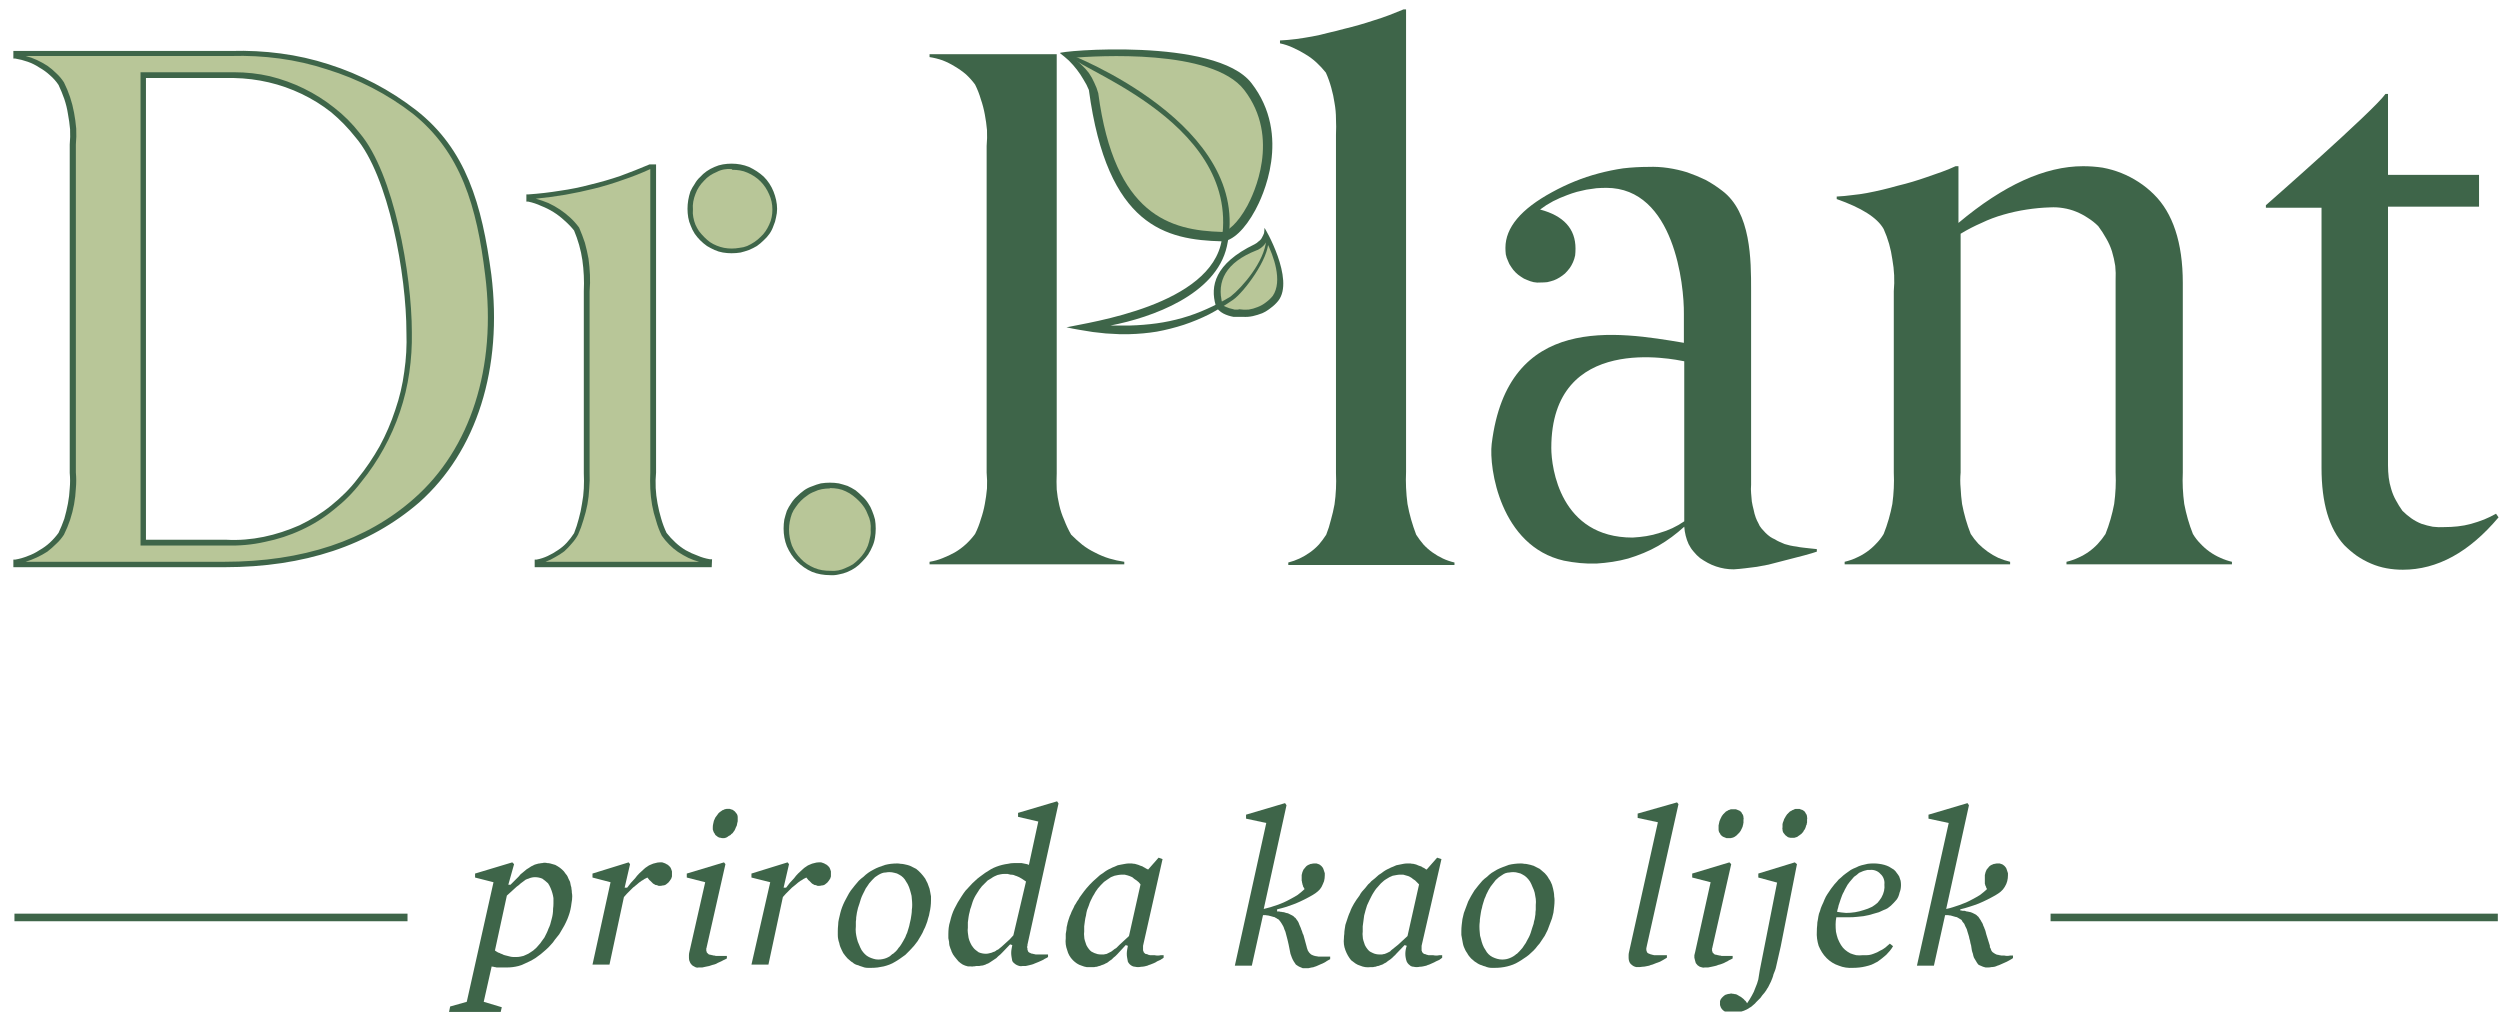 <?xml version="1.0" encoding="UTF-8"?> <svg xmlns="http://www.w3.org/2000/svg" viewBox="0 0 692 280" width="692" height="280"><style>.a{fill:#b8c698}.b{fill:#3e6549}</style><path class="a" d="m4.4 156.2v-0.7q1.9-0.3 3.7-1 1.7-0.6 3.4-1.6 1.6-0.9 3-2.2 1.4-1.2 2.6-2.7 0.9-2 1.6-4.1 0.7-2 1.1-4.2 0.4-2.1 0.5-4.3 0.1-2.2 0-4.4v-91q0.1-2.2 0-4.3-0.1-2.2-0.5-4.4-0.4-2.1-1.1-4.2-0.7-2.1-1.6-4-1.2-1.5-2.6-2.8-1.4-1.3-3-2.3-1.6-1-3.4-1.6-1.8-0.7-3.7-1v-0.7h59.6q6.8-0.3 13.6 0.7 6.7 0.9 13.2 3 6.5 2.1 12.5 5.2 6.1 3.2 11.5 7.3c13.5 10.8 17.9 26.1 20.3 45.3 3.7 29.7-6.7 50.6-20 62.4-13.3 11.8-31 17.6-53 17.6zm35.3-6h22.9c3.5 0.1 7.1-0.1 10.5-0.8 3.5-0.7 6.9-1.8 10.1-3.3 3.2-1.5 6.2-3.4 9-5.6 2.7-2.2 5.2-4.7 7.4-7.5q3.4-4.3 6.1-9.2 2.6-4.8 4.4-10.1 1.7-5.2 2.5-10.7 0.8-5.5 0.6-11c0-15.3-4.7-43.4-14.2-54.5q-3.1-3.9-6.9-7-3.9-3-8.3-5.2-4.4-2.2-9.2-3.3-4.8-1.1-9.8-1.1h-25.1z"></path><path class="b" d="m62.1 157h-58.4v-2.1h0.5q1.8-0.3 3.5-1 1.7-0.6 3.2-1.6 1.6-0.9 2.9-2.1 1.3-1.2 2.4-2.7 0.9-1.9 1.6-3.9 0.6-2.1 1-4.2 0.4-2.1 0.5-4.2 0.2-2.1 0-4.3v-90.9q0.2-2.1 0.1-4.2-0.2-2.2-0.6-4.3-0.3-2-1-4.1-0.7-2-1.6-3.9-1-1.5-2.4-2.7-1.3-1.2-2.9-2.1-1.5-1-3.2-1.6-1.7-0.6-3.5-0.9h-0.5v-2.1h60.3q6.9-0.2 13.7 0.7 6.8 0.9 13.3 3 6.6 2.1 12.7 5.3 6.1 3.2 11.5 7.4c13.8 10.8 18.2 26 20.8 45.5 3.2 25.9-4 48.9-20 63.1-13.8 11.9-31.8 17.9-53.9 17.9zm-55-1.5h55c21.7 0 39.4-5.9 52.5-17.5 15.7-13.8 22.9-36.4 19.7-61.8-2.3-19.1-6.7-34-20-44.7q-5.3-4.1-11.3-7.2-6-3.1-12.5-5.1-6.4-2.1-13.1-3-6.7-0.9-13.4-0.7h-56.9q1.6 0.4 3.1 1.1 1.5 0.7 2.9 1.6 1.3 0.9 2.5 2.1 1.2 1.1 2.1 2.5 1 2 1.7 4.1 0.7 2.1 1.1 4.3 0.4 2.1 0.6 4.4 0.1 2.2-0.1 4.4v90.8q0.2 2.2 0 4.4-0.1 2.2-0.5 4.4-0.4 2.2-1.1 4.3-0.7 2.1-1.7 4.1-0.9 1.4-2.1 2.5-1.2 1.2-2.5 2.2-1.4 0.9-2.9 1.6-1.5 0.7-3.1 1.2zm55.5-4.5h-23.7v-131h25.9q5.1 0 9.9 1.1 4.9 1.2 9.4 3.4 4.5 2.2 8.4 5.3 4 3.1 7.1 7.1c9.4 11.1 14.4 39.1 14.4 55.1q0.1 5.6-0.7 11.1-0.8 5.6-2.6 10.9-1.8 5.3-4.5 10.2-2.7 4.9-6.2 9.2c-2.2 2.9-4.7 5.4-7.5 7.6-2.8 2.3-5.8 4.2-9.1 5.7-3.2 1.5-6.6 2.6-10.1 3.3-3.5 0.8-7.1 1.1-10.7 1zm-22.2-1.6h22.2c3.5 0.2 7-0.1 10.4-0.8 3.4-0.7 6.7-1.8 9.9-3.2 3.1-1.5 6.1-3.3 8.8-5.5 2.7-2.2 5.2-4.6 7.3-7.4q3.4-4.2 6.1-9 2.6-4.8 4.3-10 1.8-5.2 2.5-10.6 0.8-5.4 0.6-10.9c0-15.8-4.9-43.3-14.1-54q-3-3.8-6.7-6.9-3.8-3-8.2-5.1-4.4-2.1-9.1-3.2-4.7-1.1-9.6-1.2h-24.4z"></path><path class="a" d="m146.4 55.1v-0.7q4.3-0.3 8.6-1 4.3-0.6 8.6-1.7 4.2-1 8.3-2.5 4.1-1.4 8.1-3.2h0.7v84.8q-0.1 2.2 0 4.4 0.2 2.2 0.6 4.4 0.4 2.2 1.1 4.3 0.7 2.1 1.6 4.1 1.1 1.5 2.5 2.7 1.4 1.3 3 2.3 1.6 0.9 3.3 1.6 1.8 0.6 3.6 1v0.7h-47.8v-0.7q1.7-0.4 3.3-1.1 1.5-0.7 2.9-1.6 1.4-1 2.6-2.2 1.1-1.3 2-2.7 0.9-2 1.5-4.1 0.5-2.1 0.9-4.2 0.4-2.2 0.5-4.4 0.1-2.1-0.1-4.3v-50.4q0.2-2.2 0.1-4.4-0.1-2.2-0.4-4.4-0.4-2.2-1-4.3-0.6-2.1-1.5-4.1c-1.8-3.2-6.2-5.9-13-8.3z"></path><path class="b" d="m197 157h-49v-2.1h0.5q1.6-0.3 3.1-1 1.5-0.7 2.8-1.6 1.4-0.9 2.5-2.1 1.1-1.2 2-2.6 0.8-2 1.3-4 0.6-2.1 0.9-4.2 0.4-2.1 0.5-4.2 0.1-2.1 0-4.2v-50.4q0.1-2.2 0-4.3-0.1-2.2-0.4-4.3-0.3-2.1-0.9-4.2-0.6-2.1-1.4-4-1.2-1.5-2.7-2.8-1.4-1.3-3-2.3-1.6-1-3.4-1.7-1.7-0.8-3.6-1.2h-0.5v-2h0.7q4.3-0.3 8.6-1 4.3-0.6 8.4-1.7 4.2-1 8.3-2.4 4.1-1.5 8.1-3.2h0.3 1.5v85.3q-0.2 2.1-0.1 4.3 0.1 2.1 0.5 4.2 0.4 2.2 1 4.2 0.6 2.1 1.5 4 1.1 1.4 2.5 2.7 1.3 1.2 2.8 2.1 1.6 0.9 3.3 1.5 1.6 0.7 3.4 1h0.6zm-46-1.5h42.5q-1.5-0.4-3-1.1-1.4-0.7-2.8-1.6-1.3-0.9-2.4-2-1.2-1.2-2.1-2.5-1-2-1.6-4.2-0.7-2.1-1.1-4.3-0.4-2.3-0.5-4.5-0.1-2.3 0-4.5v-84q-3.7 1.7-7.6 3-3.9 1.4-7.9 2.4-4 1-8 1.7-4.1 0.7-8.2 1.1 1.8 0.5 3.5 1.2 1.7 0.8 3.2 1.8 1.5 1 2.9 2.3 1.3 1.2 2.4 2.7 0.9 2.1 1.6 4.2 0.6 2.2 1 4.4 0.3 2.2 0.4 4.5 0.1 2.2-0.1 4.5v50.2q0.1 2.2-0.1 4.4-0.1 2.2-0.5 4.4-0.4 2.1-1.1 4.3-0.6 2.1-1.5 4.1-0.7 1.3-1.7 2.4-1 1.2-2.1 2.2-1.2 0.9-2.5 1.6-1.3 0.8-2.7 1.3z"></path><path class="a" d="m194.4 66q-0.8-0.8-1.4-1.7-0.7-0.9-1.1-2-0.4-1-0.7-2.1-0.2-1.1-0.2-2.2 0-1.2 0.2-2.3 0.2-1.1 0.6-2.2 0.5-1.1 1.1-2 0.6-1 1.4-1.8 0.8-0.8 1.7-1.5 0.9-0.6 2-1.1 1-0.4 2.1-0.6 1.1-0.3 2.2-0.3 1.2 0 2.3 0.2 1.2 0.3 2.3 0.7 1 0.4 2 1.1 1 0.6 1.8 1.5 0.8 0.8 1.5 1.7 0.6 1 1.1 2.1 0.4 1.1 0.6 2.2 0.2 1.1 0.2 2.3 0 1.1-0.2 2.2-0.2 1.1-0.7 2.2-0.4 1-1.1 1.9-0.6 0.9-1.4 1.7-0.8 0.8-1.8 1.5-1 0.6-2.1 1-1 0.5-2.2 0.7-1.1 0.2-2.3 0.2-1.1 0-2.2-0.2-1.1-0.3-2.1-0.7-1-0.4-1.9-1.1-0.9-0.6-1.7-1.4z"></path><path class="b" d="m202.5 70.1q-1.2 0-2.4-0.2-1.2-0.2-2.3-0.7-1.1-0.5-2.1-1.1-1-0.7-1.9-1.6-0.8-0.8-1.5-1.8-0.7-1.1-1.1-2.2-0.5-1.1-0.7-2.3-0.2-1.2-0.2-2.4 0-1.2 0.2-2.4 0.2-1.2 0.6-2.4 0.5-1.1 1.2-2.1 0.6-1.1 1.5-1.9 0.8-0.9 1.8-1.6 1-0.7 2.2-1.2 1.1-0.5 2.3-0.7 1.2-0.2 2.4-0.2c1.7 0 3.3 0.3 4.8 0.9 1.5 0.7 2.9 1.6 4.1 2.7 1.2 1.2 2.1 2.6 2.7 4.1 0.6 1.5 1 3.2 1 4.8q0 1.2-0.3 2.4-0.2 1.2-0.7 2.3-0.4 1.2-1.1 2.2-0.7 1-1.6 1.8-0.9 0.9-1.9 1.6-1 0.6-2.2 1.1-1.1 0.4-2.3 0.7-1.2 0.2-2.5 0.2zm0-23.3q-1.1-0.1-2.1 0.1-1.1 0.2-2 0.7-1 0.4-1.9 1-0.9 0.6-1.6 1.4-0.8 0.8-1.4 1.7-0.6 0.9-1 2-0.4 1-0.6 2.1-0.2 1.1-0.1 2.2-0.1 1.1 0.1 2.1 0.2 1.1 0.6 2.1 0.4 0.9 1 1.8 0.7 0.9 1.4 1.6 0.8 0.8 1.6 1.4 0.9 0.6 1.9 1 1 0.4 2 0.6 1.1 0.2 2.1 0.2 1.1 0 2.2-0.2 1.1-0.1 2.1-0.5 1.1-0.5 2-1.1 0.9-0.6 1.7-1.4 0.8-0.7 1.4-1.6 0.6-0.9 1-1.8 0.5-1 0.7-2.1 0.2-1 0.2-2.1c0-1.5-0.3-2.9-0.9-4.2-0.6-1.4-1.4-2.6-2.4-3.6-1-1-2.2-1.8-3.6-2.4-1.3-0.6-2.8-0.8-4.2-0.8z"></path><path class="a" d="m229.7 158.5q-1.2 0-2.4-0.2-1.1-0.2-2.2-0.7-1.1-0.5-2.1-1.1-1-0.7-1.8-1.6-0.9-0.8-1.6-1.8-0.7-1-1.1-2.1-0.5-1.1-0.7-2.3-0.2-1.2-0.2-2.4 0-1.2 0.2-2.3 0.3-1.2 0.7-2.3 0.5-1.1 1.1-2 0.7-1 1.6-1.8 0.8-0.9 1.8-1.5 1-0.7 2.1-1.2 1.1-0.4 2.3-0.6 1.1-0.3 2.3-0.2 1.2-0.1 2.4 0.2 1.1 0.2 2.2 0.6 1.1 0.5 2.1 1.2 0.9 0.6 1.8 1.5 0.8 0.8 1.5 1.8 0.6 0.9 1.1 2 0.4 1.1 0.7 2.3 0.2 1.1 0.2 2.3 0 1.2-0.2 2.4-0.3 1.1-0.7 2.3-0.5 1.1-1.1 2.1-0.7 1-1.5 1.8-0.9 0.9-1.8 1.6-1 0.6-2.1 1.1-1.1 0.5-2.2 0.7-1.2 0.2-2.4 0.2z"></path><path class="b" d="m229.7 159.2c-1.7 0-3.4-0.3-4.9-0.9-1.6-0.7-3-1.7-4.2-2.9-1.2-1.2-2.1-2.6-2.8-4.2-0.6-1.5-0.9-3.2-0.9-4.9q0-1.3 0.2-2.5 0.3-1.2 0.7-2.4 0.5-1.1 1.2-2.1 0.7-1.1 1.6-1.9 0.9-0.9 2-1.7 1-0.7 2.2-1.1 1.2-0.5 2.4-0.8 1.3-0.2 2.5-0.2 1.3 0 2.5 0.2 1.2 0.3 2.4 0.7 1.1 0.5 2.2 1.2 1 0.8 1.9 1.7 0.9 0.8 1.6 1.9 0.7 1 1.1 2.1 0.5 1.2 0.8 2.4 0.2 1.2 0.2 2.5 0 1.3-0.2 2.5-0.2 1.3-0.7 2.4-0.5 1.2-1.2 2.3-0.7 1-1.6 1.9-0.9 1-1.9 1.7-1 0.7-2.2 1.2-1.2 0.5-2.4 0.7-1.2 0.3-2.5 0.2zm0-24q-1.1 0-2.2 0.2-1.1 0.2-2.1 0.7-1.1 0.4-2 1.1-0.9 0.6-1.7 1.4-0.8 0.8-1.4 1.7-0.7 0.9-1.1 1.9-0.4 1.1-0.6 2.2-0.2 1.1-0.2 2.2c0 1.5 0.3 3 0.8 4.4 0.6 1.4 1.4 2.6 2.5 3.7 1 1.1 2.3 1.9 3.7 2.5 1.4 0.6 2.9 0.8 4.4 0.8q1.1 0.1 2.2-0.1 1.1-0.2 2.1-0.7 1-0.4 2-1 0.9-0.7 1.7-1.5 0.8-0.8 1.4-1.7 0.6-0.9 1-1.9 0.4-1.1 0.6-2.2 0.3-1.1 0.2-2.2 0.1-1.1-0.1-2.2-0.2-1.1-0.7-2.1-0.4-1.1-1-2-0.6-0.9-1.4-1.7-0.8-0.8-1.7-1.5-0.9-0.7-2-1.2-1-0.5-2.1-0.7-1.1-0.2-2.3-0.2z"></path><path class="a" d="m345.8 56.9c0.4-0.8 11.4-18.4-0.5-32.6-9.8-11.7-34.2-10.5-43.5-9.8-1.5 0-2.6 0-3 0h-4l3 2.5q1.1 0.9 2.1 1.9 0.9 1.1 1.6 2.2 0.8 1.2 1.3 2.5 0.5 1.3 0.8 2.7c0.6 8.8 3.2 40.6 32.4 38.8-0.8 1.1 2.2 0 2.2 0 0 0 0.3-1.1 1-1.3 1.9-0.2 4.4-2.8 6.6-6.9z"></path><path class="a" d="m352.6 69.5l-0.3-0.6q-0.1-0.3-0.2-0.5-0.1-0.2-0.2-0.5-0.1-0.2-0.2-0.5 0-0.2-0.1-0.5l-1.1-0.9-1.5 0.8q-0.1 0.4-0.2 0.7-0.2 0.3-0.5 0.6-0.2 0.3-0.5 0.5-0.3 0.2-0.7 0.3c-7.5 3.1-10.8 8.7-8.9 14.9 0.4 1 1.5 2.3 5.4 2.4h0.5q1.3 0.1 2.6-0.2 1.3-0.3 2.5-1 1.2-0.6 2.1-1.6 1-0.9 1.6-2.1c2.7-3.7 0-11.1-0.3-11.8z"></path><path class="b" d="m344 87.7h-0.8-1.8c-1.6-0.3-4.2-1.1-4.9-3.2-1.5-5.2-0.4-11.5 10.8-16.9q0.6-0.3 1.1-0.8 0.6-0.4 0.9-1 0.4-0.7 0.6-1.3 0.1-0.7 0.1-1.4c0-0.3 8.5 14.3 3.8 20.2q-0.9 1.1-2 1.9-1.1 0.9-2.4 1.5-1.3 0.5-2.6 0.8-1.4 0.3-2.8 0.2zm6.5-20.7q-0.2 0.4-0.5 0.7-0.3 0.4-0.7 0.7-0.3 0.3-0.7 0.5-0.4 0.3-0.8 0.4c-8.4 3.3-11.2 8.5-9.4 14.9 0 0.4 1.4 1.1 3 1.4q0.2 0.1 0.4 0.1 0.2 0 0.4 0 0.2 0 0.4 0 0.2 0 0.4-0.1 1.3 0.2 2.6 0.1 1.3-0.2 2.5-0.7 1.3-0.5 2.3-1.3 1.1-0.8 1.9-1.8c2.8-4.1 0.2-11.2-1.7-14.9z"></path><path class="b" d="m354.3 12v-0.8q2.2-0.1 4.5-0.4 2.2-0.3 4.4-0.7 2.2-0.4 4.4-1 2.2-0.5 4.4-1.1 2.1-0.5 4.2-1.1 2.1-0.6 4.2-1.3 2-0.6 4.1-1.4 2-0.8 4-1.6h0.7v128q-0.1 2.2 0 4.4 0.1 2.3 0.4 4.5 0.4 2.2 1 4.3 0.6 2.1 1.4 4.2 0.9 1.4 2 2.7 1.1 1.2 2.5 2.2 1.4 1 2.9 1.7 1.5 0.7 3.2 1.1v0.7h-46v-0.7q1.6-0.4 3.1-1.1 1.5-0.7 2.9-1.7 1.4-1 2.5-2.2 1.1-1.3 2-2.7 0.8-2 1.3-4.1 0.6-2.1 1-4.3 0.3-2.1 0.4-4.3 0.1-2.1 0-4.3v-93.7q0.1-2.2 0-4.4 0-2.2-0.4-4.4-0.3-2.1-0.9-4.2-0.6-2.2-1.5-4.2-1.2-1.5-2.6-2.8-1.4-1.3-3.1-2.3-1.6-1-3.4-1.8-1.7-0.8-3.6-1.2z"></path><path class="b" d="m444.6 52q-1.3 0-2.7 0.1-1.4 0.2-2.8 0.4-1.3 0.3-2.6 0.6-1.4 0.4-2.7 0.9-1 0.4-2 0.8-0.9 0.4-1.9 0.9-0.9 0.5-1.9 1.1-0.9 0.6-1.7 1.2 9.8 2.6 9.8 10.8 0 1-0.1 1.9-0.2 1-0.6 1.9-0.4 0.9-0.9 1.6-0.6 0.8-1.3 1.5-0.7 0.6-1.5 1.1-0.8 0.5-1.6 0.8-0.9 0.3-1.8 0.5-0.9 0.1-1.9 0.1-0.9 0.1-1.9-0.1-0.9-0.2-1.8-0.6-0.9-0.3-1.7-0.9-0.8-0.5-1.5-1.2-0.7-0.7-1.2-1.5-0.6-0.8-0.9-1.7-0.4-0.8-0.6-1.8-0.1-0.9-0.1-1.8 0-8.4 12.9-15.4 3.1-1.7 6.3-3 3.2-1.3 6.6-2.2 3.4-0.9 6.8-1.4 3.5-0.4 7-0.4 2.7-0.1 5.4 0.3 2.7 0.4 5.3 1.2 2.6 0.9 5.1 2.1 2.4 1.3 4.6 3c8 6 8 19.2 8 27.5v53.9q-0.1 1.2 0 2.3 0.1 1.2 0.2 2.3 0.2 1.2 0.5 2.3 0.2 1.1 0.6 2.2 0.3 0.8 0.7 1.5 0.3 0.8 0.9 1.5 0.5 0.6 1.1 1.2 0.6 0.6 1.3 1.1 0.6 0.4 1.3 0.7 0.6 0.4 1.3 0.7 0.7 0.3 1.4 0.6 0.7 0.2 1.5 0.4 0.9 0.2 1.8 0.3 0.9 0.2 1.9 0.3 0.9 0.1 1.8 0.2 0.9 0.1 1.9 0.2v0.7q-1.9 0.7-10.3 2.8-1.5 0.4-3.1 0.8-1.6 0.3-3.2 0.6-1.6 0.2-3.2 0.4-1.6 0.2-3.2 0.3-1.3 0-2.5-0.2-1.2-0.2-2.4-0.6-1.2-0.4-2.3-1-1.1-0.6-2.1-1.3-1-0.8-1.8-1.8-0.8-0.9-1.4-2.1-0.5-1.1-0.8-2.3-0.3-1.2-0.4-2.5c-2.2 2-4.6 3.8-7.2 5.3-2.6 1.5-5.4 2.6-8.3 3.5-2.9 0.8-5.8 1.2-8.8 1.4-3 0.1-6-0.2-9-0.8-17.6-4-20.8-25.7-20-32.3 4.4-36.3 34.8-31.1 53.2-28v-8c0.1-7.8-2.6-34.9-21.5-34.9zm21.6 92.4v-44.4c-2.7-0.5-36.8-8-36.8 24 0 5.5 2.5 24.8 22.5 24.8q1.9-0.1 3.8-0.4 1.9-0.3 3.7-0.9 1.8-0.5 3.5-1.3 1.7-0.8 3.3-1.9z"></path><path class="b" d="m585.6 130.8v-53.2q0.1-2.1-0.1-4-0.3-2-0.9-4-0.6-1.9-1.6-3.6-1-1.8-2.2-3.4-1.3-1.3-2.9-2.3-1.5-1-3.2-1.7-1.7-0.7-3.6-1-1.8-0.3-3.6-0.2-3.3 0.1-6.5 0.6-3.3 0.5-6.4 1.4-3.2 0.9-6.1 2.3-3 1.3-5.8 3v66.1q-0.2 2.2 0 4.3 0.1 2.2 0.4 4.4 0.4 2.1 1 4.2 0.6 2.1 1.4 4.1 0.9 1.4 2.1 2.7 1.2 1.2 2.6 2.2 1.4 1 2.9 1.7 1.6 0.7 3.3 1.1v0.7h-45.8v-0.7q1.7-0.4 3.2-1.1 1.6-0.7 3-1.7 1.4-1 2.5-2.2 1.2-1.2 2.1-2.7 0.8-2 1.4-4.1 0.6-2.1 1-4.2 0.3-2.2 0.4-4.4 0.1-2.1 0-4.3v-50.2q0.2-2.2 0.1-4.4-0.1-2.2-0.5-4.4-0.3-2.2-0.9-4.3-0.6-2.1-1.5-4.1c-1.8-3.2-6.2-5.9-13-8.3v-0.7q2.1-0.1 4.3-0.4 2.1-0.2 4.2-0.6 2.1-0.4 4.2-0.9 2.1-0.5 4.2-1.1 2.1-0.5 4.1-1.1 2-0.6 4-1.3 2-0.7 4-1.4 2-0.7 3.9-1.6h0.8v15.7q18.7-15.7 34.5-15.7 2.7 0 5.4 0.4 2.7 0.5 5.2 1.5 2.5 1 4.8 2.5 2.3 1.5 4.2 3.4c5.2 5.1 8 13.3 8 24.5v52.5q-0.1 2.2 0 4.3 0.1 2.2 0.4 4.4 0.4 2.1 1 4.2 0.6 2.1 1.4 4.1 0.9 1.5 2.1 2.7 1.1 1.2 2.5 2.2 1.4 1 3 1.7 1.5 0.7 3.2 1.1v0.7h-45.8v-0.7q1.7-0.4 3.2-1.1 1.6-0.7 3-1.7 1.4-1 2.5-2.2 1.2-1.3 2.1-2.7 0.8-2 1.4-4.1 0.6-2.1 1-4.2 0.3-2.2 0.4-4.4 0.1-2.1 0-4.3z"></path><path class="b" d="m690.9 142.2l0.7 1q-12.2 14.5-26.5 14.5-2.3 0-4.5-0.4-2.2-0.4-4.3-1.3-2.1-0.9-4-2.2-1.8-1.3-3.4-2.9-6.3-6.8-6.3-21.4v-72h-15.4v-0.7c0 0 29.9-26.2 33.1-30.8h0.7v22.4h25.2v8.8h-25.2v71.6q0 1.7 0.2 3.4 0.2 1.6 0.7 3.2 0.5 1.7 1.3 3.1 0.8 1.5 1.8 2.9 1.1 1.1 2.5 2.1 1.3 0.9 2.8 1.5 1.5 0.5 3.1 0.8 1.6 0.2 3.2 0.1 1.9 0 3.7-0.2 1.9-0.2 3.7-0.7 1.8-0.5 3.6-1.2 1.7-0.7 3.3-1.6z"></path><path class="b" d="m296.5 148q-1.1-1.9-1.9-4-0.9-2-1.4-4.2-0.5-2.1-0.7-4.3-0.1-2.2 0-4.5v-116h-35.2v0.8q1.9 0.3 3.6 0.9 1.8 0.7 3.4 1.7 1.7 1 3.1 2.2 1.4 1.3 2.5 2.8 1 2 1.6 4.1 0.7 2 1.1 4.2 0.4 2.1 0.6 4.3 0.1 2.2-0.1 4.4v90.4q0.2 2.2 0.1 4.4-0.2 2.2-0.6 4.3-0.4 2.2-1.1 4.2-0.6 2.1-1.6 4.1-1.1 1.5-2.5 2.8-1.4 1.3-3.1 2.3-1.6 0.9-3.4 1.6-1.7 0.7-3.6 1v0.7h53.9v-0.7q-2.1-0.3-4.1-0.9-2-0.6-3.9-1.6-1.9-0.9-3.6-2.2-1.6-1.3-3.1-2.8z"></path><path class="b" d="m338.2 66.8c-15.4-0.4-31.7-4-36.8-41.9q-0.6-1.5-1.5-2.9-0.8-1.4-1.8-2.7-1-1.3-2.2-2.5-1.2-1.1-2.5-2.1c-0.7-0.6 43.1-4.5 53 8.3 11.3 14.6 2.9 31.8 1.1 35.1-2.9 5.4-6.4 8.7-9.3 8.7zm-41.3-50.8q1.3 0.8 2.4 1.9 1.2 1.1 2.1 2.3 0.9 1.3 1.5 2.7 0.7 1.4 1.1 2.9c4.5 33.9 20 38 34.2 38.4 1.5 0 4.4-2.3 7.1-7.3 1.6-3 9.3-18.7-0.9-32-8.9-11.5-41-9.4-47.5-8.9z"></path><path class="b" d="m350.5 66.4c-0.5 6.1-6.7 13.2-9.9 15.7q-3.1 1.9-6.5 3.4-3.3 1.5-6.8 2.5-3.5 1-7.1 1.5-3.7 0.5-7.3 0.6h-5.5c11.4-2.2 29.2-8.5 32.2-21.9 7.6-33.6-43.6-53.2-43.6-53.2-1.5 3 47.3 17.6 42.2 51.3-2.8 18.2-36.6 22.9-43 24.3q1.8 0.4 3.6 0.7 1.8 0.3 3.7 0.6 1.8 0.2 3.6 0.4 1.9 0.1 3.7 0.2h2.8q3.9-0.1 7.6-0.7 3.8-0.7 7.5-1.9 3.6-1.2 7-2.9 3.4-1.8 6.6-4c2.9-2 10-11.3 9.8-16.5z"></path><path class="b" d="m124.6 278.6l4.6-1.3 7.4-33.1-5.1-1.3v-1.1l10.3-3.1 0.5 0.5-1.6 5.7h0.6l2.3-2.3q0.2-0.3 0.5-0.6 0.3-0.2 0.5-0.4 0.3-0.3 0.6-0.5 0.3-0.2 0.6-0.5 0.3-0.2 0.5-0.3 0.3-0.2 0.6-0.4 0.3-0.2 0.6-0.3 0.3-0.2 0.6-0.3 0.3-0.1 0.7-0.2 0.3-0.1 0.6-0.1 0.3-0.1 0.7-0.1 0.3-0.1 0.7-0.1 0.3 0 0.7 0.1 0.4 0 0.8 0.1 0.3 0.1 0.7 0.2 0.3 0.1 0.7 0.2 0.3 0.2 0.7 0.4 0.3 0.2 0.6 0.4 0.3 0.2 0.6 0.5 0.3 0.3 0.5 0.5 0.3 0.4 0.5 0.7 0.3 0.3 0.5 0.7 0.2 0.4 0.3 0.7 0.2 0.4 0.4 0.8 0.1 0.5 0.2 1 0.2 0.5 0.2 1 0.1 0.5 0.1 1 0.1 0.5 0.1 1 0 0.9-0.2 1.9-0.1 0.9-0.3 1.8-0.2 0.9-0.5 1.7-0.3 0.9-0.7 1.7-0.4 0.9-0.9 1.7-0.5 0.9-1 1.7-0.6 0.8-1.2 1.5-0.5 0.8-1.2 1.5-0.6 0.7-1.3 1.3-0.7 0.6-1.4 1.2-0.8 0.6-1.5 1.1-0.8 0.5-1.6 0.9-0.8 0.4-1.5 0.7-0.8 0.4-1.6 0.6-0.8 0.2-1.6 0.3-0.8 0.1-1.7 0.1h-2.1q-0.3 0-0.5 0-0.3 0-0.5-0.1-0.3 0-0.5-0.1-0.3 0-0.5-0.1l-2.2 9.8 5 1.5-0.3 1.3h-14.3zm22.1-14.9q0.4-0.3 0.9-0.6 0.4-0.4 0.9-0.8 0.4-0.4 0.7-0.8 0.4-0.4 0.7-0.9 0.4-0.6 0.8-1.1 0.3-0.6 0.6-1.2 0.3-0.6 0.5-1.2 0.3-0.6 0.5-1.2 0.2-0.7 0.4-1.5 0.2-0.7 0.3-1.4 0.1-0.7 0.1-1.5 0.1-0.7 0.1-1.4 0-0.8 0-1.5-0.1-0.7-0.3-1.4-0.2-0.7-0.5-1.4-0.3-0.7-0.7-1.3-0.4-0.4-0.8-0.7-0.4-0.3-0.8-0.6-0.5-0.2-1-0.3-0.5-0.1-1-0.1-0.5 0-0.9 0.1-0.5 0.1-0.9 0.3-0.4 0.1-0.8 0.3-0.4 0.3-0.8 0.6-0.6 0.4-1.1 0.9-0.6 0.4-1.1 0.9-0.6 0.5-1.1 1-0.5 0.4-1.1 1l-3.3 15.2q0.3 0.2 0.6 0.4 0.3 0.2 0.7 0.3 0.3 0.2 0.7 0.3 0.3 0.2 0.7 0.3 0.4 0.1 0.8 0.2 0.4 0.1 0.8 0.2 0.4 0.1 0.9 0.1 0.4 0 0.8 0 0.5 0 1-0.1 0.5-0.1 0.9-0.2 0.5-0.2 0.9-0.4 0.5-0.2 0.9-0.5z"></path><path class="b" d="m169 244.2l-5-1.3v-1.1l10-3.1 0.4 0.5-1.5 6.5h0.7q0.5-0.7 1-1.3 0.6-0.7 1.2-1.3 0.5-0.7 1.1-1.3 0.6-0.6 1.3-1.2 0.4-0.4 0.9-0.7 0.5-0.4 1.1-0.6 0.6-0.3 1.2-0.4 0.6-0.2 1.2-0.2 0.3 0 0.7 0 0.3 0.1 0.6 0.2 0.3 0.1 0.6 0.3 0.3 0.1 0.6 0.4 0.2 0.2 0.4 0.4 0.2 0.3 0.3 0.6 0.1 0.3 0.2 0.6 0 0.4 0 0.7 0 0.3 0 0.7-0.1 0.3-0.2 0.6-0.2 0.3-0.4 0.6-0.2 0.3-0.4 0.5-0.2 0.2-0.5 0.4-0.2 0.2-0.5 0.3-0.3 0.1-0.6 0.1-0.3 0.1-0.6 0.1-0.3 0-0.5 0-0.3-0.1-0.5-0.2-0.3 0-0.5-0.1-0.2-0.2-0.5-0.3-0.2-0.2-0.4-0.4-0.2-0.2-0.4-0.4-0.3-0.2-0.4-0.4-0.2-0.2-0.4-0.5-0.4 0.2-0.8 0.4-0.4 0.3-0.8 0.5-0.4 0.3-0.7 0.5-0.4 0.3-0.7 0.6-0.5 0.4-1 0.8-0.4 0.4-0.8 0.8-0.5 0.5-0.9 0.9-0.4 0.5-0.8 0.9l-4 18.7h-4.7z"></path><path class="b" d="m191.1 266.6q-0.2-0.4-0.3-0.7-0.1-0.4-0.1-0.8 0-0.4 0-0.7 0-0.4 0.1-0.8l4.4-19.4-5.1-1.3v-1.1l10.3-3.1 0.4 0.5-5.2 23q0 0.2-0.1 0.3 0 0.2 0 0.3 0 0.2 0 0.4 0.1 0.1 0.1 0.3 0 0.1 0.1 0.2 0.1 0.1 0.2 0.2 0.1 0.1 0.2 0.2 0.1 0.1 0.2 0.1 0.2 0.1 0.5 0.1 0.2 0.1 0.4 0.1 0.2 0.1 0.5 0.1 0.2 0 0.4 0.1h3.1v0.7q-0.5 0.3-1 0.5-0.5 0.3-1 0.5-0.5 0.2-1 0.5-0.5 0.2-1 0.3-0.5 0.2-0.9 0.3-0.5 0.1-1 0.2-0.4 0.1-0.9 0.2-0.5 0-1 0-0.3 0.1-0.7 0-0.3-0.1-0.6-0.3-0.3-0.1-0.6-0.4-0.2-0.2-0.4-0.5zm7-35.4q-0.2-0.2-0.3-0.5-0.2-0.2-0.3-0.5-0.1-0.3-0.2-0.6 0-0.3 0-0.6 0-0.5 0.1-0.9 0.1-0.5 0.2-0.9 0.2-0.5 0.4-0.9 0.3-0.4 0.6-0.8 0.1-0.2 0.2-0.3 0.2-0.2 0.3-0.3 0.2-0.2 0.4-0.3 0.2-0.1 0.3-0.2 0.2-0.2 0.4-0.2 0.2-0.1 0.4-0.2 0.3-0.1 0.5-0.1 0.2 0 0.4 0 0.3 0 0.5 0 0.3 0.1 0.6 0.2 0.2 0 0.4 0.2 0.2 0.1 0.4 0.3 0.2 0.2 0.4 0.5 0.2 0.2 0.3 0.5 0.1 0.3 0.1 0.6 0 0.3 0 0.6 0 0.2 0 0.4 0 0.3-0.1 0.5 0 0.2-0.1 0.5 0 0.2-0.1 0.4-0.1 0.2-0.2 0.4-0.1 0.3-0.2 0.5-0.1 0.2-0.2 0.4-0.1 0.2-0.3 0.4-0.1 0.2-0.2 0.3-0.2 0.2-0.4 0.3-0.1 0.2-0.3 0.3-0.2 0.1-0.4 0.2-0.2 0.2-0.4 0.3-0.2 0.1-0.4 0.2-0.2 0-0.4 0.1-0.3 0-0.5 0-0.3 0-0.5-0.1-0.3 0-0.5-0.1-0.3-0.1-0.5-0.3-0.2-0.1-0.4-0.3z"></path><path class="b" d="m213.2 244.2l-5.2-1.3v-1.1l10-3.1 0.4 0.5-1.5 6.5h0.7q0.5-0.7 1-1.3 0.6-0.7 1.2-1.3 0.5-0.7 1.1-1.3 0.6-0.6 1.3-1.2 0.4-0.4 0.9-0.7 0.5-0.4 1.1-0.6 0.6-0.3 1.2-0.4 0.6-0.2 1.2-0.2 0.3 0 0.7 0 0.3 0.1 0.6 0.2 0.3 0.1 0.6 0.3 0.3 0.1 0.6 0.4 0.2 0.2 0.4 0.4 0.2 0.3 0.3 0.6 0.1 0.3 0.2 0.6 0 0.4 0 0.7 0 0.3 0 0.7-0.1 0.3-0.2 0.6-0.2 0.3-0.4 0.6-0.2 0.3-0.4 0.5-0.2 0.2-0.5 0.4-0.2 0.2-0.5 0.3-0.3 0.1-0.6 0.1-0.3 0.1-0.6 0.1-0.3 0-0.5 0-0.3-0.1-0.5-0.2-0.3 0-0.5-0.1-0.2-0.2-0.5-0.3-0.2-0.2-0.4-0.4-0.2-0.2-0.4-0.4-0.3-0.2-0.4-0.4-0.2-0.2-0.4-0.5-0.4 0.2-0.8 0.4-0.4 0.3-0.8 0.5-0.4 0.3-0.7 0.5-0.4 0.3-0.7 0.6-0.5 0.4-1 0.8-0.4 0.4-0.8 0.8-0.5 0.5-0.9 0.9-0.4 0.5-0.8 0.9l-4 18.7h-4.7z"></path><path class="b" d="m237.6 267.2q-0.5-0.1-0.9-0.3-0.4-0.2-0.7-0.5-0.4-0.2-0.7-0.5-0.4-0.3-0.7-0.6-0.3-0.4-0.6-0.7-0.3-0.4-0.6-0.8-0.2-0.4-0.4-0.8-0.2-0.5-0.4-0.9-0.2-0.5-0.3-1.1-0.2-0.5-0.3-1.1-0.1-0.5-0.1-1.1 0-0.5 0-1.1 0-0.8 0.1-1.7 0-0.8 0.2-1.6 0.2-0.9 0.4-1.7 0.2-0.8 0.5-1.6 0.3-0.8 0.7-1.6 0.4-0.8 0.8-1.5 0.4-0.8 0.9-1.5 0.5-0.7 1.1-1.4 0.5-0.6 1.1-1.3 0.6-0.6 1.3-1.1 0.6-0.6 1.3-1.1 0.7-0.5 1.5-0.9 0.7-0.4 1.5-0.7 0.8-0.3 1.7-0.6 0.8-0.2 1.6-0.3 0.9-0.1 1.8-0.1 0.4 0 0.9 0.1 0.4 0 0.9 0.1 0.4 0.1 0.9 0.2 0.4 0.1 0.9 0.3 0.4 0.2 0.8 0.4 0.4 0.2 0.8 0.4 0.3 0.3 0.7 0.6 0.3 0.3 0.6 0.6 0.3 0.3 0.6 0.7 0.3 0.4 0.6 0.8 0.2 0.4 0.4 0.8 0.3 0.5 0.4 0.9 0.2 0.5 0.4 1.1 0.1 0.5 0.2 1 0.1 0.6 0.2 1.1 0 0.6 0 1.1 0 0.9-0.1 1.7-0.1 0.9-0.3 1.7-0.1 0.8-0.4 1.6-0.2 0.9-0.5 1.6-0.3 0.9-0.7 1.6-0.3 0.8-0.8 1.6-0.4 0.7-0.9 1.5-0.5 0.7-1 1.3-0.6 0.7-1.2 1.3-0.6 0.6-1.2 1.2-0.7 0.5-1.4 1-0.7 0.5-1.4 0.9-0.8 0.5-1.6 0.8-0.8 0.3-1.6 0.5-0.9 0.2-1.7 0.3-0.9 0.1-1.7 0.1-0.5 0-1 0-0.4 0-0.9-0.1-0.4-0.1-0.9-0.3-0.4-0.1-0.8-0.3zm9.5-3.1q0.5-0.4 0.9-0.8 0.4-0.4 0.7-0.9 0.4-0.4 0.7-0.9 0.3-0.5 0.6-1 0.3-0.6 0.6-1.1 0.2-0.6 0.5-1.2 0.2-0.6 0.4-1.3 0.2-0.6 0.3-1.2 0.2-0.7 0.3-1.3 0.1-0.6 0.2-1.3 0.1-0.6 0.1-1.3 0.1-0.6 0.1-1.3 0-0.8-0.1-1.7 0-0.8-0.3-1.7-0.2-0.8-0.5-1.6-0.3-0.8-0.8-1.5-0.3-0.6-0.8-1.1-0.5-0.5-1.1-0.8-0.6-0.4-1.3-0.5-0.7-0.2-1.4-0.2-0.5 0-1 0.1-0.6 0-1.1 0.2-0.5 0.2-1 0.5-0.5 0.3-0.9 0.6-0.4 0.4-0.8 0.8-0.4 0.5-0.8 0.9-0.3 0.5-0.6 0.9-0.4 0.5-0.6 1-0.3 0.6-0.6 1.2-0.3 0.6-0.5 1.2-0.2 0.6-0.4 1.3-0.2 0.6-0.4 1.2-0.1 0.6-0.3 1.3-0.1 0.6-0.2 1.3 0 0.6-0.1 1.2 0 0.7 0 1.3-0.1 0.9 0 1.8 0.1 0.8 0.3 1.6 0.2 0.9 0.6 1.7 0.3 0.8 0.7 1.5 0.4 0.6 0.9 1.1 0.5 0.5 1.1 0.8 0.6 0.3 1.3 0.5 0.6 0.2 1.3 0.2 0.6 0 1.1-0.1 0.6-0.1 1.1-0.3 0.5-0.2 1-0.5 0.4-0.3 0.8-0.7z"></path><path class="b" d="m267.2 267.3q-0.3-0.1-0.7-0.3-0.3-0.2-0.6-0.4-0.3-0.3-0.6-0.5-0.3-0.3-0.5-0.6-0.3-0.3-0.5-0.6-0.3-0.4-0.5-0.7-0.2-0.4-0.4-0.8-0.1-0.4-0.3-0.8-0.1-0.4-0.3-0.9-0.1-0.5-0.1-1-0.1-0.5-0.2-1 0-0.6 0-1.1 0-0.9 0.1-1.8 0.1-0.9 0.4-1.8 0.2-0.9 0.5-1.8 0.3-0.9 0.7-1.7 0.4-0.8 0.9-1.7 0.5-0.8 1-1.6 0.5-0.8 1.1-1.6 0.6-0.7 1.3-1.4 0.6-0.7 1.3-1.3 0.7-0.7 1.4-1.2 0.8-0.6 1.5-1.1 0.8-0.5 1.6-1 0.7-0.4 1.5-0.7 0.8-0.3 1.6-0.5 0.8-0.2 1.6-0.3 0.8-0.2 1.6-0.2 0.3 0 0.6 0 0.2 0 0.5 0 0.3 0 0.6 0 0.2 0 0.5 0 0.3 0.1 0.5 0.1 0.3 0.1 0.5 0.1 0.3 0.1 0.5 0.1 0.3 0.1 0.5 0.2l2.6-12-5.6-1.3v-1.1l10.8-3.2 0.4 0.6-8.6 39.1q0 0.2 0 0.3-0.1 0.2-0.1 0.4 0 0.1 0.1 0.3 0 0.2 0 0.3 0 0.2 0.1 0.3 0 0.1 0.1 0.3 0.1 0.1 0.2 0.2 0.1 0.1 0.2 0.1 0.2 0.1 0.4 0.2 0.2 0.1 0.5 0.1 0.2 0.1 0.4 0.1 0.2 0.1 0.5 0.1 0.4 0 0.8 0 0.4 0 0.8 0 0.5 0 0.9 0 0.4 0 0.8 0v0.7q-0.4 0.3-0.9 0.5-0.4 0.3-0.9 0.5-0.4 0.2-0.9 0.4-0.5 0.2-1 0.4-0.4 0.2-0.8 0.3-0.4 0.1-0.8 0.2-0.5 0.1-0.9 0.2-0.5 0-0.9 0-0.4 0.1-0.8 0-0.4-0.1-0.8-0.3-0.4-0.2-0.7-0.5-0.3-0.2-0.5-0.6-0.1-0.5-0.2-1.1-0.1-0.6-0.1-1.1 0-0.6 0.1-1.1 0.1-0.6 0.2-1.1l-0.6-0.2-2.2 2.3q-0.3 0.3-0.5 0.5-0.3 0.3-0.6 0.5-0.3 0.3-0.5 0.5-0.3 0.2-0.6 0.4-0.3 0.2-0.6 0.4-0.3 0.2-0.6 0.4-0.2 0.1-0.5 0.3-0.4 0.1-0.7 0.3-0.3 0.1-0.6 0.2-0.3 0.1-0.7 0.1-0.3 0.1-0.6 0.1-0.4 0-0.7 0-0.4 0.1-0.8 0.1-0.3 0.1-0.7 0-0.4 0-0.8 0-0.3-0.1-0.7-0.2zm9-4.4q0.5-0.4 1.1-0.9 0.6-0.5 1.1-1 0.6-0.5 1.1-1 0.5-0.5 1-1.1l3.5-14.9q-0.3-0.2-0.6-0.4-0.3-0.2-0.6-0.4-0.3-0.2-0.7-0.4-0.3-0.1-0.7-0.3-0.4-0.1-0.8-0.3-0.4-0.1-0.9-0.1-0.4-0.1-0.8-0.2-0.5 0-0.9 0-0.5 0-1 0.1-0.4 0.1-0.9 0.2-0.5 0.2-0.9 0.4-0.4 0.2-0.8 0.5-0.5 0.3-1 0.6-0.4 0.4-0.8 0.8-0.4 0.4-0.8 0.8-0.4 0.5-0.7 0.9-0.4 0.6-0.7 1.1-0.4 0.6-0.7 1.2-0.3 0.6-0.5 1.2-0.2 0.6-0.4 1.3-0.3 0.7-0.4 1.4-0.2 0.7-0.3 1.4-0.1 0.8-0.2 1.5 0 0.7 0 1.5-0.1 0.7 0 1.4 0.1 0.7 0.2 1.4 0.2 0.8 0.5 1.4 0.3 0.7 0.8 1.3 0.3 0.4 0.7 0.7 0.4 0.3 0.8 0.6 0.5 0.2 1 0.3 0.5 0.1 1 0.1 0.4 0 0.8-0.1 0.4-0.1 0.8-0.2 0.4-0.2 0.8-0.3 0.4-0.2 0.7-0.5z"></path><path class="b" d="m297 265.8q-0.6-0.6-1-1.3-0.4-0.7-0.6-1.5-0.3-0.8-0.4-1.6-0.1-0.9 0-1.7 0-0.6 0-1.2 0.1-0.6 0.2-1.2 0-0.7 0.2-1.3 0.1-0.6 0.3-1.2 0.2-0.6 0.4-1.2 0.3-0.6 0.5-1.2 0.3-0.6 0.6-1.2 0.2-0.6 0.6-1.1 0.3-0.6 0.7-1.1 0.3-0.6 0.7-1.1 0.4-0.6 0.8-1.1 0.4-0.5 0.8-1 0.4-0.5 0.9-1 0.4-0.4 0.9-0.9 0.4-0.4 0.9-0.8 0.5-0.5 1-0.9 0.4-0.3 0.9-0.6 0.5-0.4 1-0.7 0.5-0.3 1-0.5 0.5-0.3 1.1-0.5 0.5-0.2 0.9-0.4 0.5-0.1 1-0.2 0.5-0.1 1.1-0.2 0.5-0.1 1-0.1 0.4 0 0.8 0 0.4 0.1 0.8 0.1 0.4 0.1 0.7 0.2 0.4 0.1 0.8 0.3 0.3 0.1 0.6 0.2 0.2 0.1 0.5 0.3 0.3 0.1 0.5 0.3 0.3 0.1 0.6 0.3l2.9-3.3 1.1 0.4-5.4 24q0 0.1 0 0.3 0 0.2 0 0.3 0 0.2 0 0.4 0 0.1 0 0.3 0.1 0.1 0.1 0.2 0.1 0.2 0.1 0.3 0.1 0.1 0.2 0.2 0.1 0.1 0.2 0.2 0.2 0.1 0.5 0.1 0.2 0.1 0.4 0.2 0.2 0 0.4 0.1 0.3 0 0.5 0 0.4 0 0.8 0 0.4 0.1 0.9 0.1 0.4 0 0.8-0.1 0.4 0 0.8 0v0.7q-0.4 0.3-0.9 0.6-0.4 0.2-0.9 0.4-0.4 0.3-0.9 0.5-0.5 0.2-1 0.4-0.4 0.1-0.8 0.3-0.4 0.1-0.8 0.2-0.5 0.1-0.9 0.1-0.5 0.1-0.9 0.1-0.4 0-0.8-0.1-0.4 0-0.8-0.2-0.4-0.2-0.7-0.5-0.3-0.3-0.5-0.7-0.1-0.5-0.2-1.1-0.1-0.5-0.1-1.1 0-0.5 0.1-1.1 0.1-0.6 0.2-1.1l-0.6-0.2-2.3 2.5q-0.3 0.3-0.5 0.5-0.3 0.3-0.6 0.5-0.3 0.3-0.5 0.5-0.3 0.2-0.6 0.4-0.3 0.2-0.5 0.4-0.3 0.2-0.6 0.3-0.3 0.2-0.6 0.3-0.3 0.1-0.6 0.2-0.3 0.2-0.6 0.2-0.3 0.1-0.6 0.2-0.3 0-0.7 0.1-0.3 0-0.6 0-0.7 0-1.5 0-0.7-0.1-1.4-0.4-0.7-0.2-1.3-0.6-0.6-0.4-1.1-0.9zm9.4-1.8q0.2-0.1 0.4-0.2 0.2-0.1 0.4-0.2 0.2-0.1 0.4-0.2 0.2-0.1 0.4-0.3 0.2-0.2 0.5-0.4 0.2-0.1 0.5-0.3 0.2-0.2 0.5-0.5 0.2-0.2 0.4-0.4l2.6-2.4 3.2-14.3q-0.3-0.3-0.5-0.6-0.3-0.2-0.6-0.5-0.3-0.2-0.6-0.4-0.3-0.3-0.6-0.5-0.3-0.1-0.7-0.3-0.3-0.1-0.6-0.2-0.4-0.1-0.8-0.2-0.3 0-0.7 0-0.5 0-1.1 0.1-0.5 0.1-1 0.2-0.5 0.2-1 0.4-0.5 0.3-0.9 0.6-0.5 0.3-1 0.7-0.4 0.4-0.9 0.9-0.4 0.4-0.8 0.9-0.3 0.5-0.7 1-0.3 0.6-0.7 1.2-0.3 0.6-0.6 1.2-0.3 0.6-0.5 1.3-0.3 0.7-0.5 1.3-0.2 0.7-0.3 1.5-0.2 0.7-0.3 1.5-0.1 0.7-0.2 1.5 0 0.7 0 1.5-0.1 0.6 0 1.3 0 0.6 0.2 1.2 0.2 0.6 0.4 1.2 0.3 0.6 0.7 1.1 0.3 0.4 0.7 0.7 0.4 0.2 0.8 0.4 0.5 0.2 0.9 0.3 0.5 0.1 1 0.1 0.2 0 0.4 0 0.2 0 0.4 0 0.2-0.1 0.4-0.1 0.2 0 0.4-0.1z"></path><path class="b" d="m358.7 267q-0.3-0.5-0.6-0.9-0.3-0.5-0.5-1-0.2-0.5-0.4-1.1-0.1-0.5-0.2-1c-0.4-2.2-0.9-4-1.2-5.1q-0.2-0.4-0.3-0.7-0.1-0.4-0.3-0.8-0.2-0.3-0.4-0.7-0.2-0.3-0.4-0.6-0.2-0.3-0.4-0.5-0.2-0.2-0.5-0.3-0.2-0.2-0.5-0.3-0.2-0.2-0.5-0.2-0.4-0.1-0.7-0.2-0.4-0.1-0.8-0.2-0.3 0-0.7-0.1-0.4 0-0.7 0l-3.1 14h-4.7l8.7-39.5-5.6-1.2v-1.1l10.8-3.2 0.4 0.6-6.3 28.7q0.9-0.2 1.9-0.5 0.9-0.3 1.8-0.6 0.9-0.3 1.8-0.7 0.9-0.4 1.8-0.9 0.5-0.3 1.1-0.6 0.5-0.3 1-0.6 0.5-0.4 1-0.8 0.4-0.4 0.9-0.8-0.1-0.2-0.2-0.4-0.1-0.1-0.2-0.3 0-0.2-0.1-0.4-0.1-0.2-0.1-0.4-0.1-0.2-0.1-0.4 0-0.2-0.1-0.4 0-0.2 0-0.4 0-0.2 0-0.4 0-0.4 0-0.8 0.1-0.4 0.2-0.8 0.1-0.3 0.3-0.7 0.3-0.3 0.5-0.6 0.2-0.3 0.5-0.5 0.3-0.2 0.6-0.3 0.3-0.2 0.7-0.2 0.3-0.1 0.7-0.1 0.3 0 0.6 0 0.3 0.1 0.6 0.2 0.3 0.1 0.5 0.3 0.3 0.2 0.5 0.5 0.2 0.2 0.3 0.5 0.1 0.3 0.2 0.6 0.1 0.3 0.2 0.6 0 0.3 0 0.6 0 0.8-0.2 1.6-0.3 0.8-0.7 1.6-0.4 0.7-1 1.2-0.7 0.6-1.4 1-1.2 0.7-2.4 1.3-1.2 0.6-2.4 1.1-1.3 0.5-2.5 0.9-1.3 0.4-2.6 0.7v0.6q0.3 0 0.6 0 0.3 0.1 0.6 0.1 0.4 0.1 0.7 0.1 0.3 0.1 0.6 0.2 0.2 0 0.5 0.1 0.2 0.1 0.4 0.2 0.2 0.1 0.4 0.2 0.2 0.1 0.4 0.2 0.2 0.1 0.3 0.2 0.2 0.1 0.3 0.3 0.2 0.1 0.3 0.2 0.1 0.2 0.2 0.3 0.1 0.2 0.3 0.4 0.1 0.1 0.2 0.3 0.1 0.2 0.2 0.4 0 0.1 0.1 0.3 0.2 0.4 0.3 0.7 0.2 0.4 0.3 0.8 0.2 0.4 0.3 0.8 0.1 0.4 0.3 0.7l0.9 3.3q0 0.2 0.1 0.3 0 0.2 0.1 0.4 0.1 0.1 0.1 0.3 0.1 0.1 0.2 0.3 0.1 0.1 0.2 0.3 0.1 0.1 0.2 0.2 0.1 0.1 0.2 0.2 0.2 0.1 0.3 0.2 0.2 0.1 0.5 0.2 0.2 0.1 0.4 0.1 0.2 0.1 0.5 0.1 0.2 0 0.5 0.1 0.4 0 0.8 0 0.4 0 0.8 0 0.4 0 0.8 0 0.4 0 0.8 0v0.7q-0.5 0.3-0.9 0.5-0.4 0.3-0.8 0.5-0.5 0.2-0.9 0.4-0.5 0.2-0.9 0.4-0.4 0.2-0.8 0.3-0.4 0.2-0.8 0.2-0.5 0.1-0.9 0.2-0.4 0-0.8 0-0.4 0-0.8 0-0.3-0.1-0.7-0.3-0.3-0.1-0.6-0.3-0.3-0.2-0.6-0.4z"></path><path class="b" d="m374 265.8q-0.5-0.6-0.9-1.3-0.4-0.7-0.7-1.5-0.3-0.8-0.4-1.6-0.1-0.9 0-1.7 0-0.6 0.1-1.2 0-0.6 0.1-1.2 0.1-0.7 0.2-1.3 0.2-0.6 0.4-1.2 0.2-0.6 0.4-1.2 0.2-0.6 0.5-1.2 0.2-0.6 0.5-1.2 0.3-0.6 0.6-1.1 0.4-0.6 0.7-1.1 0.4-0.6 0.8-1.1 0.3-0.6 0.7-1.1 0.4-0.5 0.9-1 0.4-0.5 0.8-1 0.5-0.4 0.9-0.9 0.5-0.4 1-0.8 0.5-0.5 1-0.9 0.4-0.3 0.9-0.6 0.5-0.4 1-0.7 0.5-0.3 1-0.5 0.5-0.3 1.1-0.5 0.4-0.2 0.9-0.4 0.5-0.1 1-0.2 0.5-0.1 1-0.2 0.5-0.1 1.1-0.1 0.4 0 0.8 0 0.4 0.1 0.8 0.1 0.4 0.1 0.8 0.2 0.3 0.1 0.7 0.3 0.3 0.1 0.6 0.2 0.3 0.1 0.5 0.3 0.3 0.1 0.6 0.3 0.2 0.2 0.5 0.3l2.9-3.3 1.2 0.4-5.5 24q0 0.1 0 0.3 0 0.2 0 0.3 0 0.2 0 0.4 0 0.1 0 0.3 0 0.1 0.1 0.2 0 0.2 0.1 0.3 0.1 0.1 0.2 0.2 0.1 0.1 0.2 0.2 0.2 0.1 0.4 0.1 0.3 0.1 0.5 0.2 0.2 0 0.4 0.1 0.3 0 0.5 0 0.4 0 0.8 0 0.4 0.1 0.9 0.1 0.4 0 0.8-0.1 0.4 0 0.8 0v0.7q-0.4 0.3-0.8 0.6-0.5 0.2-0.9 0.4-0.5 0.3-1 0.5-0.4 0.2-0.9 0.4-0.4 0.1-0.8 0.3-0.5 0.1-0.9 0.2-0.4 0.1-0.9 0.1-0.4 0.1-0.9 0.1-0.4 0-0.8-0.1-0.4 0-0.8-0.2-0.3-0.2-0.6-0.5-0.3-0.3-0.5-0.7-0.2-0.5-0.3-1.1-0.1-0.5-0.1-1.1 0-0.5 0.1-1.1 0.1-0.6 0.3-1.1l-0.6-0.2-2.4 2.5q-0.2 0.3-0.5 0.5-0.3 0.3-0.5 0.5-0.3 0.3-0.6 0.5-0.3 0.2-0.6 0.4-0.2 0.2-0.5 0.4-0.3 0.2-0.6 0.3-0.2 0.2-0.5 0.3-0.3 0.1-0.6 0.2-0.3 0.2-0.7 0.2-0.3 0.1-0.6 0.2-0.3 0-0.6 0.1-0.4 0-0.7 0-0.7 0.1-1.5 0-0.7-0.1-1.4-0.4-0.7-0.2-1.3-0.6-0.6-0.4-1.2-0.9zm9.4-1.8q0.3-0.1 0.5-0.2 0.2-0.1 0.4-0.2 0.2-0.1 0.4-0.2 0.2-0.1 0.3-0.3 0.3-0.2 0.5-0.4 0.3-0.2 0.5-0.4 0.3-0.2 0.5-0.4 0.3-0.2 0.5-0.4l2.6-2.4 3.2-14.3q-0.3-0.3-0.6-0.6-0.2-0.2-0.5-0.5-0.3-0.2-0.6-0.4-0.3-0.3-0.7-0.5-0.3-0.2-0.6-0.3-0.4-0.1-0.7-0.2-0.4-0.1-0.7-0.2-0.4 0-0.8 0-0.5 0-1 0.1-0.6 0.1-1.1 0.2-0.5 0.2-0.9 0.4-0.5 0.3-1 0.6-0.5 0.3-0.9 0.7-0.5 0.4-0.9 0.9-0.4 0.4-0.8 0.9-0.4 0.5-0.7 1-0.4 0.6-0.7 1.2-0.3 0.6-0.6 1.2-0.3 0.6-0.6 1.3-0.2 0.6-0.4 1.3-0.2 0.7-0.4 1.5-0.1 0.7-0.2 1.5-0.1 0.7-0.2 1.5 0 0.7 0 1.5-0.1 0.6 0 1.3 0 0.6 0.2 1.2 0.2 0.6 0.4 1.2 0.3 0.6 0.7 1.1 0.3 0.4 0.7 0.7 0.4 0.2 0.8 0.4 0.4 0.2 0.9 0.3 0.5 0.1 0.9 0.1 0.2 0 0.4 0 0.2 0 0.4 0 0.2-0.1 0.4-0.1 0.2 0 0.4-0.1z"></path><path class="b" d="m410.2 267.2q-0.4-0.1-0.8-0.3-0.4-0.2-0.8-0.5-0.4-0.2-0.7-0.5-0.4-0.3-0.7-0.6-0.3-0.4-0.6-0.7-0.3-0.4-0.5-0.8-0.3-0.4-0.5-0.8-0.2-0.5-0.4-0.9-0.2-0.5-0.3-1.1-0.1-0.5-0.2-1.1-0.1-0.5-0.2-1.1 0-0.5 0-1.1 0-0.8 0.1-1.7 0.1-0.8 0.2-1.6 0.2-0.9 0.4-1.7 0.3-0.8 0.6-1.6 0.3-0.8 0.6-1.6 0.4-0.8 0.8-1.5 0.5-0.8 0.9-1.5 0.5-0.7 1.1-1.4 0.5-0.6 1.1-1.3 0.6-0.6 1.3-1.1 0.6-0.6 1.3-1.1 0.8-0.5 1.5-0.9 0.8-0.4 1.6-0.7 0.8-0.3 1.6-0.6 0.8-0.2 1.7-0.3 0.8-0.1 1.7-0.1 0.5 0 0.9 0.1 0.5 0 0.9 0.1 0.5 0.1 0.9 0.2 0.4 0.1 0.9 0.3 0.4 0.2 0.8 0.4 0.4 0.2 0.8 0.4 0.3 0.3 0.7 0.6 0.3 0.3 0.7 0.6 0.3 0.3 0.6 0.7 0.3 0.4 0.5 0.8 0.3 0.4 0.5 0.8 0.2 0.5 0.4 0.9 0.1 0.5 0.3 1.1 0.1 0.5 0.2 1 0.1 0.6 0.1 1.1 0.1 0.6 0.1 1.1 0 0.9-0.1 1.7-0.1 0.9-0.2 1.7-0.2 0.8-0.4 1.6-0.3 0.9-0.6 1.6-0.3 0.9-0.6 1.6-0.4 0.8-0.8 1.6-0.5 0.7-1 1.5-0.4 0.7-1 1.3-0.5 0.7-1.1 1.3-0.6 0.6-1.3 1.2-0.6 0.5-1.4 1-0.7 0.5-1.4 0.9-0.8 0.5-1.6 0.8-0.8 0.3-1.6 0.5-0.8 0.2-1.7 0.3-0.8 0.1-1.7 0.1-0.5 0-0.9 0-0.5 0-0.9-0.1-0.5-0.1-0.9-0.3-0.5-0.1-0.9-0.3zm9.6-3.1q0.4-0.4 0.8-0.8 0.4-0.4 0.8-0.9 0.3-0.4 0.6-0.9 0.4-0.5 0.6-1 0.3-0.6 0.6-1.1 0.3-0.6 0.5-1.2 0.2-0.6 0.4-1.3 0.2-0.6 0.4-1.2 0.1-0.7 0.3-1.3 0.1-0.6 0.2-1.3 0-0.6 0.1-1.3 0-0.6 0-1.3 0.1-0.8 0-1.7-0.1-0.8-0.3-1.7-0.2-0.8-0.6-1.6-0.3-0.8-0.7-1.5-0.4-0.6-0.9-1.1-0.5-0.5-1.1-0.8-0.6-0.4-1.3-0.5-0.6-0.2-1.3-0.2-0.6 0-1.1 0.1-0.5 0-1.1 0.2-0.5 0.2-0.9 0.5-0.5 0.3-0.9 0.6-0.5 0.4-0.9 0.8-0.4 0.5-0.7 0.9-0.4 0.5-0.7 0.9-0.3 0.5-0.6 1-0.3 0.6-0.6 1.2-0.2 0.6-0.5 1.2-0.2 0.6-0.4 1.3-0.2 0.6-0.3 1.2-0.2 0.6-0.3 1.3-0.1 0.6-0.2 1.3-0.1 0.6-0.1 1.2-0.1 0.7-0.1 1.3 0 0.9 0.1 1.8 0 0.8 0.3 1.6 0.2 0.9 0.5 1.7 0.3 0.8 0.8 1.5 0.3 0.6 0.8 1.1 0.5 0.5 1.1 0.8 0.6 0.3 1.3 0.5 0.7 0.2 1.4 0.2 0.5 0 1.1-0.1 0.5-0.1 1-0.3 0.5-0.2 1-0.5 0.5-0.3 0.9-0.7z"></path><path class="b" d="m451.2 266.6q-0.2-0.3-0.3-0.7-0.1-0.4-0.1-0.8 0-0.4 0-0.7 0-0.4 0.1-0.8l8-36-5.6-1.2v-1.2l10.9-3.1 0.4 0.5-8.8 39.4q0 0.2-0.1 0.4 0 0.1 0 0.3 0 0.1 0 0.3 0.1 0.2 0.1 0.3 0 0.1 0.1 0.3 0.1 0.1 0.2 0.2 0.1 0.1 0.2 0.1 0.1 0.1 0.2 0.1 0.2 0.1 0.5 0.2 0.2 0 0.4 0.1 0.2 0 0.4 0.1 0.3 0 0.5 0h3.1v0.7q-0.5 0.3-1 0.6-0.4 0.2-0.9 0.5-0.5 0.2-1.1 0.4-0.5 0.2-1 0.4-0.5 0.1-0.9 0.3-0.5 0.1-1 0.2-0.4 0.1-0.9 0.1-0.5 0.1-1 0.1-0.3 0-0.7 0-0.3-0.1-0.6-0.2-0.4-0.2-0.6-0.4-0.3-0.2-0.5-0.5z"></path><path class="b" d="m469.4 266.6q-0.1-0.3-0.2-0.7-0.1-0.4-0.2-0.8 0-0.4 0-0.7 0.1-0.4 0.2-0.8l4.3-19.4-5.1-1.3v-1.1l10.3-3.1 0.5 0.5-5.2 23q0 0.2-0.1 0.3 0 0.2 0 0.3 0 0.2 0 0.4 0.1 0.1 0.1 0.3 0 0.1 0.1 0.2 0.1 0.1 0.2 0.2 0.1 0.1 0.2 0.2 0.1 0.1 0.2 0.1 0.2 0.1 0.5 0.1 0.2 0.1 0.4 0.1 0.2 0.1 0.5 0.1 0.2 0 0.4 0.1h3.1v0.7q-0.5 0.3-1 0.5-0.4 0.3-0.9 0.5-0.5 0.3-1.1 0.5-0.5 0.2-1 0.3-0.4 0.2-0.9 0.3-0.5 0.1-0.9 0.2-0.5 0.1-1 0.2-0.4 0-0.9 0-0.4 0.1-0.7 0-0.4-0.1-0.7-0.2-0.3-0.2-0.6-0.4-0.3-0.3-0.5-0.6zm7-35.4q-0.2-0.2-0.3-0.5-0.2-0.2-0.3-0.5-0.1-0.3-0.1-0.6 0-0.3 0-0.6 0-0.2 0-0.5 0-0.2 0.1-0.4 0-0.3 0.1-0.5 0-0.2 0.1-0.4 0.1-0.3 0.2-0.5 0.1-0.2 0.2-0.4 0.1-0.2 0.2-0.4 0.1-0.2 0.3-0.4 0.1-0.2 0.3-0.3 0.1-0.2 0.3-0.3 0.1-0.2 0.3-0.3 0.2-0.1 0.4-0.2 0.2-0.2 0.4-0.2 0.2-0.1 0.5-0.2 0.2 0 0.4 0 0.3 0 0.5 0 0.3 0 0.5 0 0.3 0.1 0.5 0.2 0.3 0.1 0.5 0.2 0.2 0.1 0.4 0.3 0.2 0.2 0.3 0.5 0.2 0.2 0.3 0.5 0.1 0.3 0.1 0.6 0.1 0.3 0 0.6 0 0.2 0 0.4 0 0.3 0 0.5-0.1 0.2-0.1 0.5-0.1 0.2-0.1 0.4-0.1 0.2-0.2 0.5-0.1 0.2-0.2 0.4-0.1 0.2-0.2 0.4-0.1 0.2-0.3 0.4-0.1 0.2-0.3 0.3-0.1 0.2-0.3 0.3-0.1 0.2-0.3 0.3-0.2 0.1-0.4 0.3-0.2 0.1-0.4 0.2-0.2 0.1-0.4 0.1-0.2 0.1-0.4 0.1-0.3 0-0.5 0-0.3 0-0.6 0-0.2-0.1-0.5-0.2-0.3-0.1-0.5-0.2-0.3-0.2-0.5-0.4z"></path><path class="b" d="m477 279.7q-0.2-0.2-0.4-0.4-0.2-0.3-0.3-0.5-0.1-0.3-0.2-0.6 0-0.3 0-0.6 0-0.2 0-0.5 0.1-0.2 0.2-0.5 0.1-0.2 0.3-0.4 0.2-0.2 0.4-0.4 0.2-0.2 0.5-0.4 0.3-0.1 0.6-0.2 0.3-0.1 0.6-0.1 0.3-0.1 0.6-0.1 0.3 0.1 0.6 0.1 0.3 0.1 0.6 0.1 0.3 0.1 0.6 0.3 0.2 0.1 0.5 0.3 0.3 0.1 0.6 0.4 0.2 0.2 0.5 0.4 0.2 0.3 0.5 0.5 0.2 0.3 0.4 0.6 0.7-1 1.3-2.1 0.6-1 1-2.2 0.5-1.1 0.8-2.3 0.2-1.2 0.4-2.5l4.8-24.3-5.2-1.4v-1.1l10.1-3.1 0.6 0.5-4.5 22.8c-0.5 2.2-0.9 4-1.3 5.7q-0.1 0.5-0.3 1-0.2 0.5-0.4 1-0.1 0.5-0.3 1-0.2 0.5-0.4 1-0.2 0.4-0.4 0.8-0.2 0.4-0.4 0.8-0.3 0.4-0.5 0.8-0.3 0.4-0.5 0.7-0.3 0.4-0.6 0.7-0.3 0.4-0.5 0.7-0.3 0.3-0.6 0.6-0.3 0.3-0.6 0.6-0.3 0.4-0.7 0.7-0.3 0.3-0.7 0.6-0.4 0.2-0.8 0.5-0.4 0.2-0.8 0.4-0.4 0.2-0.8 0.3-0.5 0.2-0.9 0.3-0.4 0.1-0.9 0.1-0.4 0.1-0.9 0.1-0.3 0-0.7 0-0.3 0-0.6-0.1-0.4-0.1-0.7-0.2-0.3-0.2-0.6-0.4zm17.2-48.5q-0.2-0.2-0.4-0.5-0.2-0.2-0.3-0.5-0.1-0.3-0.1-0.6-0.1-0.3 0-0.6 0-0.5 0-0.9 0.1-0.5 0.3-0.9 0.1-0.5 0.4-0.9 0.2-0.4 0.5-0.8 0.1-0.2 0.3-0.3 0.1-0.2 0.3-0.3 0.1-0.2 0.3-0.3 0.2-0.1 0.4-0.2 0.2-0.2 0.4-0.2 0.2-0.1 0.4-0.2 0.2-0.1 0.4-0.1 0.2 0 0.5 0 0.2 0 0.5 0 0.2 0.1 0.5 0.2 0.2 0 0.5 0.2 0.2 0.1 0.4 0.3 0.2 0.2 0.3 0.5 0.2 0.2 0.3 0.5 0.1 0.3 0.1 0.6 0.1 0.3 0 0.6 0 0.2 0 0.4 0 0.3 0 0.5-0.1 0.2-0.1 0.5-0.1 0.2-0.2 0.4 0 0.2-0.1 0.4-0.1 0.3-0.2 0.5-0.1 0.2-0.3 0.4-0.1 0.2-0.2 0.4-0.2 0.2-0.3 0.3-0.1 0.2-0.3 0.3-0.2 0.2-0.4 0.3-0.1 0.1-0.3 0.2-0.2 0.2-0.4 0.3-0.2 0-0.4 0.1-0.2 0.1-0.4 0.1-0.3 0-0.5 0-0.2 0-0.5 0-0.3-0.1-0.5-0.1-0.3-0.1-0.5-0.3-0.2-0.1-0.4-0.3z"></path><path class="b" d="m509.6 261.6q0.5 0.8 1.1 1.3 0.7 0.6 1.5 1 0.8 0.3 1.6 0.5 0.9 0.1 1.8 0 0.5 0 1 0 0.5 0 1-0.1 0.5-0.1 1-0.3 0.5-0.2 1-0.4 0.4-0.2 0.9-0.5 0.5-0.2 0.9-0.5 0.5-0.3 0.9-0.7 0.4-0.3 0.8-0.7l0.9 0.7q-0.4 0.7-0.9 1.3-0.5 0.5-1 1.1-0.6 0.5-1.2 1-0.6 0.5-1.2 0.9-0.8 0.4-1.6 0.8-0.8 0.3-1.7 0.5-0.8 0.2-1.7 0.3-0.9 0.1-1.7 0.1c-1.4 0.1-2.8-0.1-4-0.6-1.3-0.4-2.5-1.2-3.4-2.1-1-1-1.7-2.2-2.2-3.4-0.4-1.3-0.6-2.7-0.5-4q0-0.9 0.1-1.7 0-0.8 0.2-1.6 0.1-0.8 0.3-1.6 0.3-0.7 0.5-1.5 0.3-0.8 0.7-1.6 0.3-0.8 0.7-1.6 0.4-0.7 0.9-1.4 0.5-0.8 1-1.4 0.5-0.7 1.1-1.3 0.5-0.7 1.2-1.2 0.6-0.6 1.3-1.1 0.7-0.5 1.4-1 0.7-0.4 1.5-0.7 0.7-0.4 1.5-0.6 0.8-0.2 1.7-0.4 0.8-0.1 1.6-0.1 0.8 0 1.5 0.1 0.8 0.1 1.5 0.3 0.7 0.2 1.3 0.5 0.7 0.4 1.3 0.8 0.5 0.4 0.8 0.9 0.4 0.5 0.7 1 0.2 0.6 0.4 1.2 0.1 0.6 0.1 1.2 0 0.5-0.1 1.1-0.1 0.5-0.3 1-0.1 0.5-0.3 1-0.2 0.5-0.5 0.9-0.4 0.5-0.8 0.9-0.4 0.4-0.8 0.8-0.5 0.4-0.9 0.7-0.5 0.3-1.1 0.5-0.6 0.3-1.3 0.6-0.7 0.2-1.4 0.4-0.7 0.2-1.4 0.4-0.8 0.2-1.5 0.3-0.9 0.1-1.9 0.2-0.9 0.1-1.9 0.1-0.9 0-1.8 0-1 0-1.9 0-0.2 1-0.2 2 0 1 0.1 2 0.2 1 0.5 1.9 0.4 1 0.9 1.8zm8.6-10.6q0.8-0.5 1.5-1.1 0.6-0.7 1.1-1.5 0.5-0.9 0.7-1.8 0.2-0.9 0.1-1.8 0.1-0.8-0.2-1.6-0.3-0.8-0.9-1.3-0.5-0.6-1.3-0.9-0.8-0.3-1.6-0.2-0.4 0-0.7 0-0.4 0.1-0.8 0.2-0.4 0.1-0.8 0.3-0.3 0.1-0.7 0.3-0.3 0.3-0.7 0.6-0.3 0.2-0.7 0.5-0.3 0.3-0.6 0.7-0.3 0.3-0.6 0.7-0.3 0.4-0.6 0.8-0.3 0.5-0.5 0.9-0.3 0.5-0.5 1-0.3 0.5-0.5 1-0.2 0.5-0.4 1.1-0.2 0.6-0.4 1.2-0.2 0.5-0.3 1.1-0.2 0.6-0.3 1.2 1.2 0.2 2.5 0.3 1.2 0 2.5-0.2 1.2-0.2 2.4-0.6 1.1-0.3 2.3-0.9z"></path><path class="b" d="m547.6 267q-0.4-0.5-0.6-0.9-0.3-0.5-0.6-1-0.2-0.5-0.3-1.1-0.2-0.5-0.3-1-0.1-0.7-0.2-1.3-0.2-0.6-0.3-1.3-0.2-0.6-0.3-1.2-0.2-0.7-0.4-1.3-0.1-0.4-0.2-0.7-0.2-0.4-0.4-0.8-0.1-0.3-0.3-0.7-0.2-0.3-0.5-0.6-0.1-0.3-0.3-0.5-0.3-0.2-0.5-0.3-0.3-0.2-0.5-0.3-0.3-0.2-0.6-0.2-0.3-0.1-0.7-0.2-0.3-0.1-0.7-0.2-0.4 0-0.7-0.1-0.4 0-0.8 0l-3.1 14h-4.7l8.8-39.5-5.6-1.2v-1.1l10.8-3.2 0.4 0.6-6.3 28.7q1-0.2 1.9-0.5 0.9-0.3 1.8-0.6 1-0.4 1.8-0.7 0.9-0.4 1.8-0.9 0.5-0.3 1.1-0.6 0.5-0.3 1-0.6 0.5-0.4 1-0.8 0.5-0.4 0.9-0.8-0.1-0.2-0.2-0.4-0.1-0.1-0.1-0.3-0.1-0.2-0.2-0.4 0-0.2-0.1-0.4 0-0.2 0-0.4 0-0.2 0-0.4 0-0.2 0-0.4 0-0.2 0-0.4 0-0.4 0-0.8 0.1-0.4 0.2-0.8 0.1-0.3 0.3-0.7 0.2-0.3 0.5-0.6 0.2-0.3 0.5-0.5 0.3-0.2 0.6-0.3 0.3-0.2 0.7-0.2 0.3-0.1 0.6-0.1 0.4 0 0.7 0 0.3 0.1 0.6 0.2 0.3 0.1 0.5 0.3 0.3 0.2 0.5 0.5 0.2 0.2 0.3 0.5 0.1 0.3 0.2 0.6 0.1 0.3 0.2 0.6 0 0.3 0 0.6 0 0.8-0.2 1.6-0.2 0.8-0.7 1.6-0.4 0.7-1.1 1.3-0.6 0.5-1.3 0.9-1.2 0.7-2.4 1.3-1.2 0.6-2.4 1.1-1.3 0.5-2.6 0.9-1.2 0.4-2.5 0.7v0.3q0.3 0 0.6 0.1 0.3 0 0.6 0 0.3 0.1 0.6 0.2 0.3 0 0.6 0.1 0.3 0.1 0.5 0.1 0.2 0.1 0.5 0.2 0.2 0.1 0.4 0.2 0.2 0.1 0.4 0.2 0.2 0.1 0.3 0.2 0.2 0.2 0.3 0.3 0.2 0.1 0.3 0.3 0.1 0.1 0.2 0.3 0.1 0.1 0.2 0.3 0.1 0.2 0.2 0.3 0.1 0.2 0.2 0.4 0.1 0.1 0.2 0.3 0.2 0.4 0.3 0.8 0.2 0.3 0.3 0.7 0.2 0.4 0.3 0.8 0.1 0.4 0.2 0.8l1 3.2q0 0.2 0 0.4 0.1 0.1 0.2 0.3 0 0.2 0.1 0.3 0.1 0.2 0.1 0.3 0.1 0.2 0.2 0.3 0.1 0.1 0.2 0.2 0.2 0.1 0.3 0.2 0.1 0.1 0.3 0.2 0.2 0.1 0.4 0.2 0.2 0.1 0.5 0.1 0.2 0.1 0.4 0.1 0.3 0.1 0.5 0.1 0.4 0 0.8 0 0.4 0.1 0.8 0.1 0.4 0 0.8-0.1 0.4 0 0.8 0v0.7q-0.4 0.3-0.8 0.5-0.5 0.3-0.9 0.5-0.5 0.2-0.9 0.4-0.5 0.2-0.9 0.4-0.4 0.2-0.8 0.3-0.4 0.2-0.8 0.3-0.5 0.1-0.9 0.1-0.4 0.1-0.8 0.1-0.4 0-0.8 0-0.3-0.1-0.7-0.2-0.3-0.1-0.7-0.3-0.3-0.1-0.6-0.3z"></path><path fill-rule="evenodd" class="b" d="m112.8 252.9v2.1h-108.8v-2.1z"></path><path fill-rule="evenodd" class="b" d="m691.4 252.9v2.1h-123.8v-2.1z"></path></svg> 